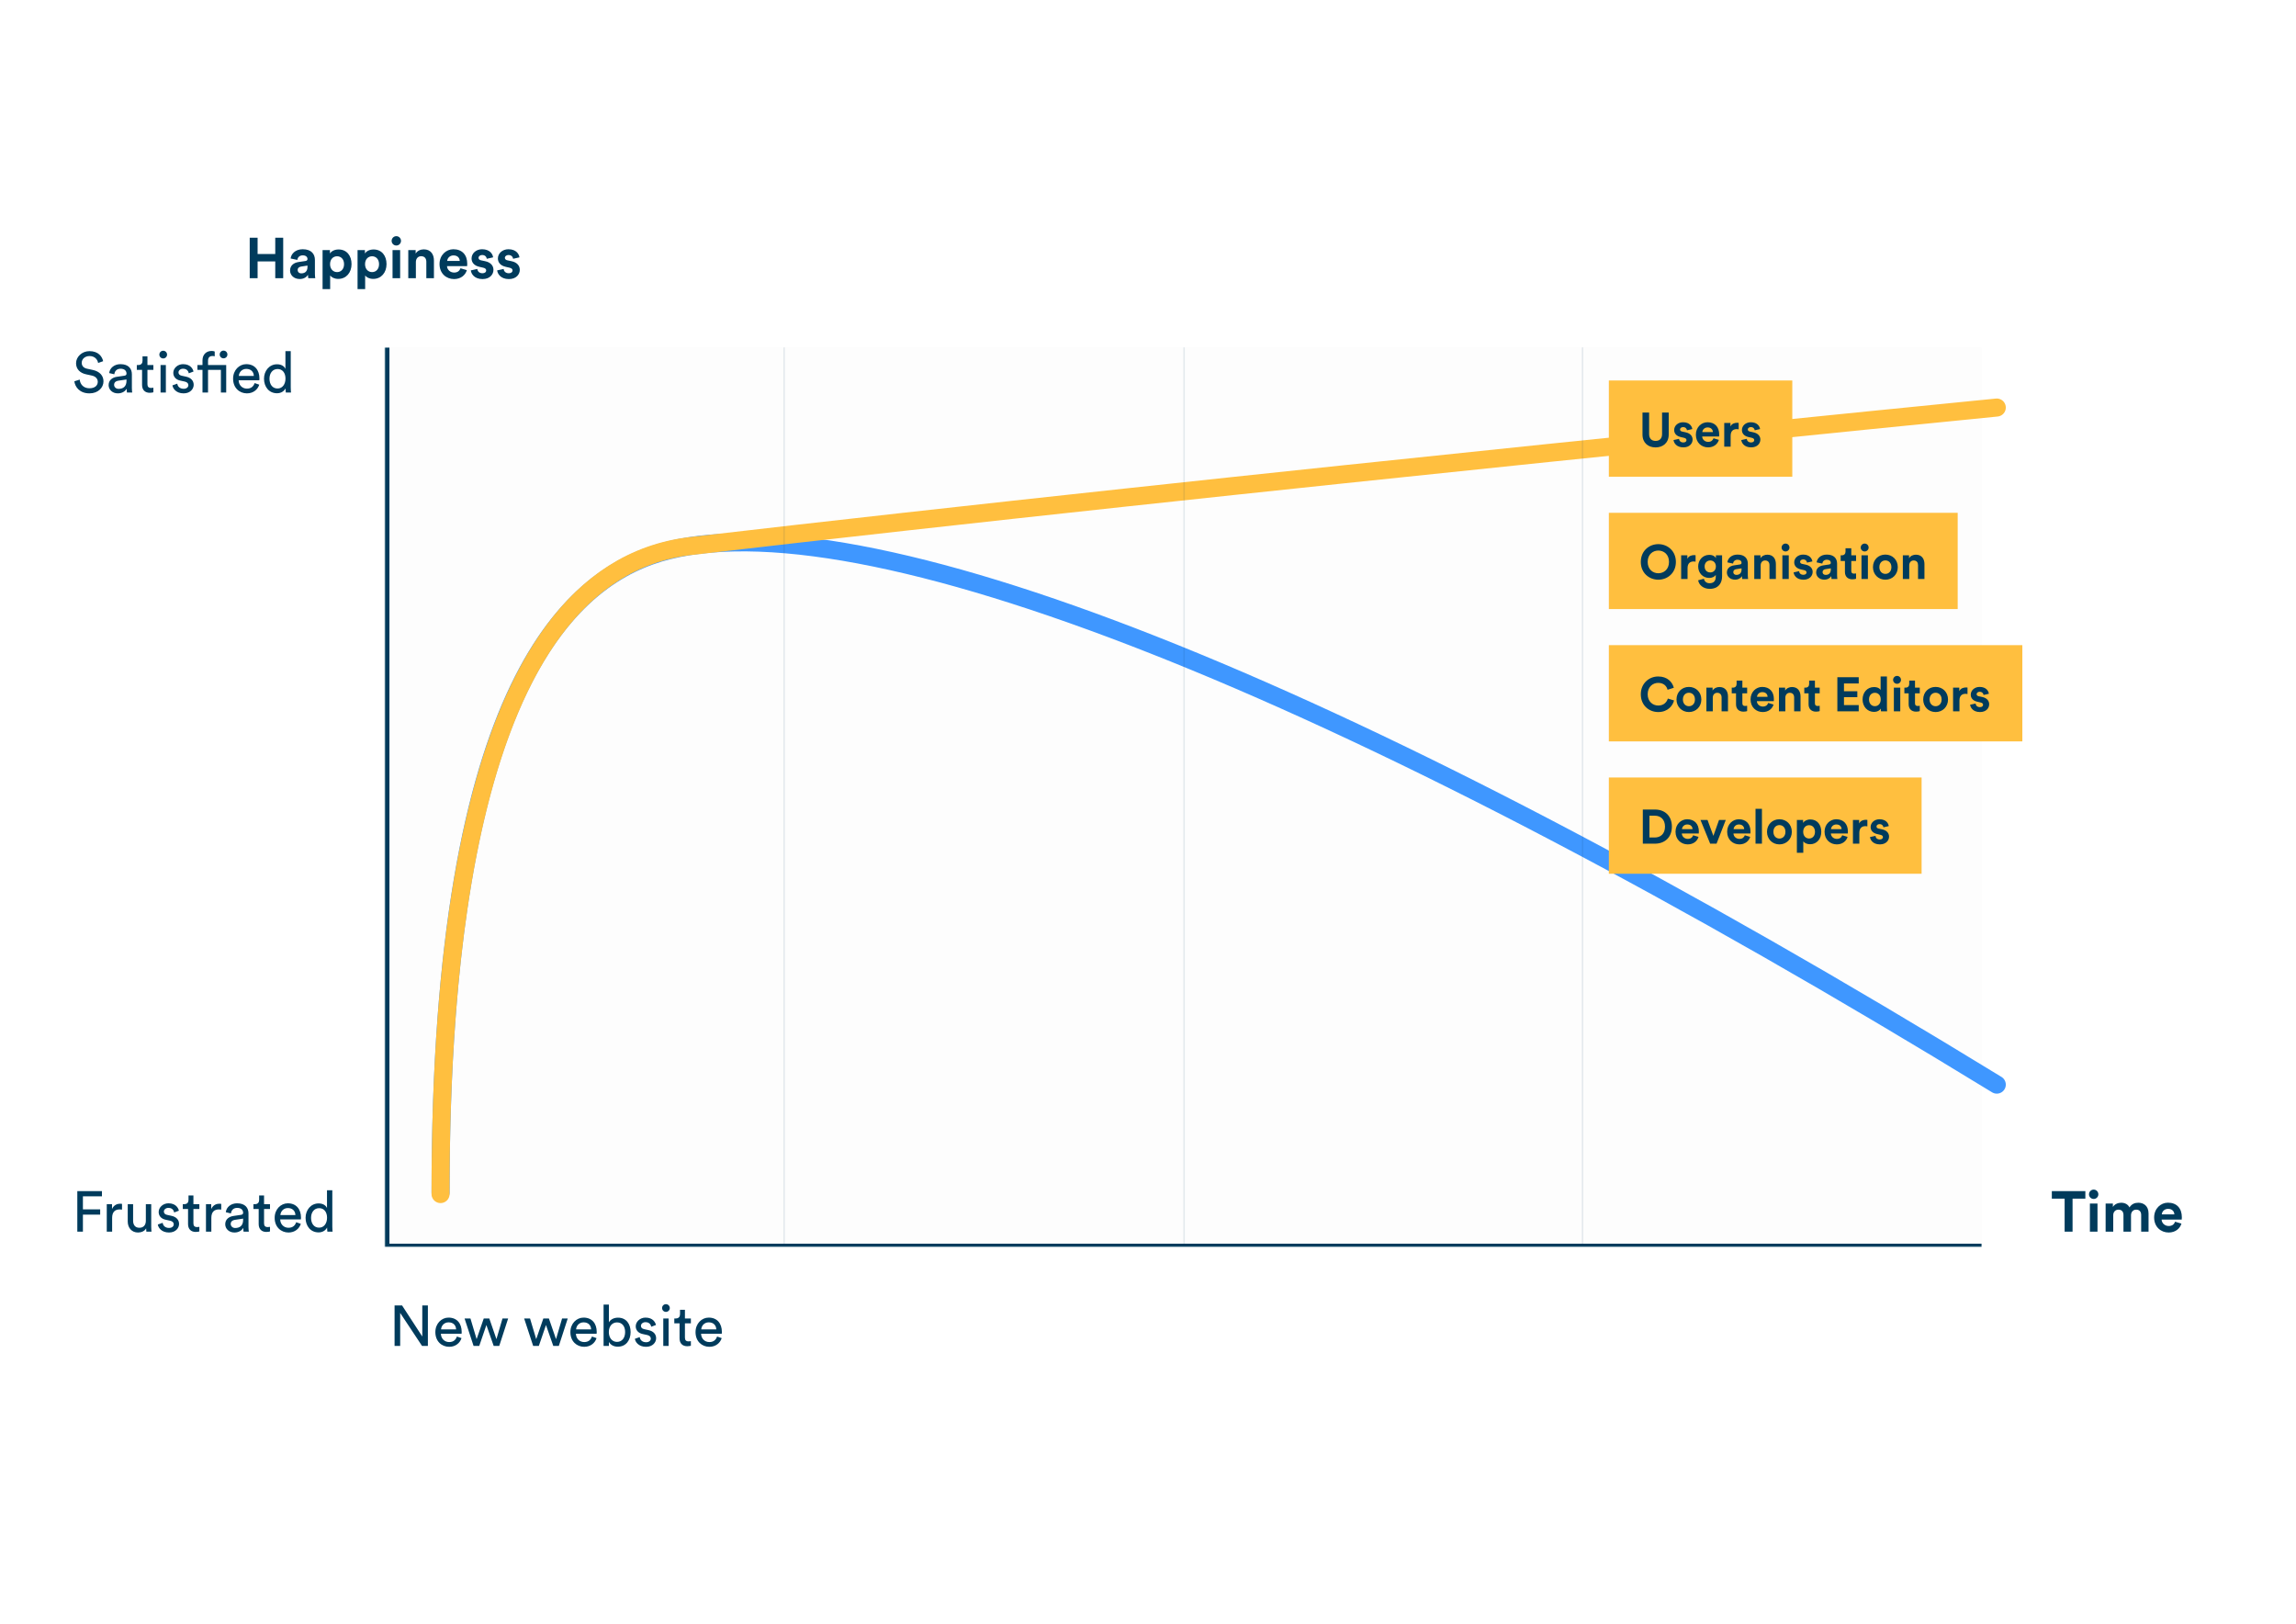 <svg width="1527" height="1080" viewBox="0 0 1527 1080" fill="none" xmlns="http://www.w3.org/2000/svg">
<rect x="0" y="0" width="1527" height="1080" fill="#808080" stroke="none"/>
<g clip-path="url(#clip0_224_345)">
<rect width="1527" height="1080" fill="white"/>
<mask id="path-1-inside-1_224_345" fill="white">
<path d="M256 231H1318V829H256V231Z"/>
</mask>
<path d="M256 231H1318V829H256V231Z" fill="#003B5C" fill-opacity="0.01"/>
<path d="M256 829H253V831H256V829ZM1318 827H256V831H1318V827ZM259 829V231H253V829H259Z" fill="#003B5C" mask="url(#path-1-inside-1_224_345)"/>
<path d="M188.346 185H183.064V173.828H171.322V185H166.078V158.058H171.322V168.888H183.064V158.058H188.346V185ZM192.91 179.908C192.91 176.564 195.38 174.702 198.496 174.246L203.094 173.562C204.158 173.41 204.5 172.878 204.5 172.232C204.5 170.902 203.474 169.8 201.346 169.8C199.142 169.8 197.926 171.206 197.774 172.84L193.29 171.89C193.594 168.964 196.292 165.734 201.308 165.734C207.236 165.734 209.44 169.078 209.44 172.84V182.036C209.44 183.024 209.554 184.354 209.668 185H205.032C204.918 184.506 204.842 183.48 204.842 182.758C203.892 184.24 202.106 185.532 199.332 185.532C195.342 185.532 192.91 182.834 192.91 179.908ZM200.396 181.77C202.524 181.77 204.5 180.744 204.5 177.438V176.602L200.282 177.248C198.99 177.438 197.964 178.16 197.964 179.604C197.964 180.706 198.762 181.77 200.396 181.77ZM219.588 192.22H214.534V166.304H219.436V168.584C220.272 167.14 222.362 165.886 225.174 165.886C230.646 165.886 233.8 170.066 233.8 175.614C233.8 181.276 230.266 185.456 224.984 185.456C222.4 185.456 220.5 184.43 219.588 183.176V192.22ZM228.822 175.652C228.822 172.346 226.77 170.408 224.186 170.408C221.602 170.408 219.512 172.346 219.512 175.652C219.512 178.958 221.602 180.934 224.186 180.934C226.77 180.934 228.822 178.996 228.822 175.652ZM242.856 192.22H237.802V166.304H242.704V168.584C243.54 167.14 245.63 165.886 248.442 165.886C253.914 165.886 257.068 170.066 257.068 175.614C257.068 181.276 253.534 185.456 248.252 185.456C245.668 185.456 243.768 184.43 242.856 183.176V192.22ZM252.09 175.652C252.09 172.346 250.038 170.408 247.454 170.408C244.87 170.408 242.78 172.346 242.78 175.652C242.78 178.958 244.87 180.934 247.454 180.934C250.038 180.934 252.09 178.996 252.09 175.652ZM266.123 185H261.069V166.304H266.123V185ZM260.461 160.186C260.461 158.438 261.867 157.032 263.577 157.032C265.325 157.032 266.693 158.438 266.693 160.186C266.693 161.858 265.325 163.264 263.577 163.264C261.867 163.264 260.461 161.858 260.461 160.186ZM276.588 174.246V185H271.534V166.304H276.436V168.622C277.576 166.684 279.818 165.81 281.832 165.81C286.468 165.81 288.596 169.116 288.596 173.22V185H283.542V174.094C283.542 172.004 282.516 170.37 280.084 170.37C277.88 170.37 276.588 172.08 276.588 174.246ZM297.411 173.524H305.771C305.695 171.662 304.479 169.838 301.591 169.838C298.969 169.838 297.525 171.814 297.411 173.524ZM306.265 178.388L310.483 179.642C309.533 182.872 306.569 185.57 301.971 185.57C296.841 185.57 292.319 181.884 292.319 175.576C292.319 169.61 296.727 165.734 301.515 165.734C307.291 165.734 310.749 169.42 310.749 175.424C310.749 176.146 310.673 176.906 310.673 176.982H297.297C297.411 179.452 299.501 181.238 302.009 181.238C304.365 181.238 305.657 180.06 306.265 178.388ZM313.133 179.794L317.465 178.844C317.579 180.326 318.681 181.694 320.885 181.694C322.557 181.694 323.355 180.82 323.355 179.832C323.355 178.996 322.785 178.312 321.341 178.008L318.871 177.438C315.261 176.64 313.627 174.474 313.627 171.852C313.627 168.508 316.591 165.734 320.619 165.734C325.939 165.734 327.725 169.116 327.953 171.13L323.735 172.08C323.583 170.978 322.785 169.572 320.657 169.572C319.327 169.572 318.263 170.37 318.263 171.434C318.263 172.346 318.947 172.916 319.973 173.106L322.633 173.676C326.319 174.436 328.181 176.678 328.181 179.414C328.181 182.454 325.825 185.57 320.923 185.57C315.299 185.57 313.361 181.922 313.133 179.794ZM330.649 179.794L334.981 178.844C335.095 180.326 336.197 181.694 338.401 181.694C340.073 181.694 340.871 180.82 340.871 179.832C340.871 178.996 340.301 178.312 338.857 178.008L336.387 177.438C332.777 176.64 331.143 174.474 331.143 171.852C331.143 168.508 334.107 165.734 338.135 165.734C343.455 165.734 345.241 169.116 345.469 171.13L341.251 172.08C341.099 170.978 340.301 169.572 338.173 169.572C336.843 169.572 335.779 170.37 335.779 171.434C335.779 172.346 336.463 172.916 337.489 173.106L340.149 173.676C343.835 174.436 345.697 176.678 345.697 179.414C345.697 182.454 343.341 185.57 338.439 185.57C332.815 185.57 330.877 181.922 330.649 179.794Z" fill="#003B5C"/>
<path d="M68.596 240.176L65.252 241.354C64.948 239.416 63.314 236.756 59.552 236.756C56.512 236.756 54.346 238.732 54.346 241.24C54.346 243.178 55.524 244.66 57.804 245.154L61.832 246.028C66.316 247.016 68.824 249.828 68.824 253.59C68.824 257.77 65.252 261.57 59.514 261.57C53.016 261.57 49.938 257.39 49.444 253.552L53.016 252.412C53.282 255.414 55.41 258.188 59.476 258.188C63.2 258.188 65.024 256.25 65.024 253.894C65.024 251.956 63.694 250.284 60.996 249.714L57.158 248.878C53.32 248.042 50.584 245.534 50.584 241.506C50.584 237.288 54.498 233.488 59.476 233.488C65.556 233.488 67.988 237.25 68.596 240.176ZM72.24 256.098C72.24 252.83 74.634 251.006 77.788 250.55L82.728 249.828C83.83 249.676 84.134 249.106 84.134 248.46C84.134 246.674 82.956 245.192 80.182 245.192C77.674 245.192 76.268 246.75 76.04 248.878L72.62 248.08C73 244.584 76.154 242.152 80.106 242.152C85.578 242.152 87.706 245.268 87.706 248.84V257.998C87.706 259.594 87.858 260.544 87.934 261H84.438C84.362 260.544 84.248 259.86 84.248 258.53C83.45 259.822 81.626 261.57 78.358 261.57C74.634 261.57 72.24 258.986 72.24 256.098ZM78.852 258.568C81.778 258.568 84.134 257.162 84.134 253.172V252.336L78.548 253.172C77.028 253.4 75.888 254.274 75.888 255.908C75.888 257.276 77.028 258.568 78.852 258.568ZM98.058 236.946V242.722H102.01V245.952H98.058V255.452C98.058 257.124 98.743 257.96 100.604 257.96C101.06 257.96 101.706 257.884 102.01 257.808V260.848C101.706 260.962 100.794 261.19 99.579 261.19C96.463 261.19 94.487 259.29 94.487 255.984V245.952H90.99V242.722H91.978C93.954 242.722 94.79 241.506 94.79 239.91V236.946H98.058ZM110.312 261H106.778V242.722H110.312V261ZM105.98 235.806C105.98 234.362 107.12 233.222 108.526 233.222C109.97 233.222 111.11 234.362 111.11 235.806C111.11 237.212 109.97 238.352 108.526 238.352C107.12 238.352 105.98 237.212 105.98 235.806ZM114.68 256.25L117.91 255.11C118.138 257.01 119.582 258.53 122.166 258.53C124.18 258.53 125.282 257.39 125.282 256.098C125.282 254.958 124.446 254.084 122.926 253.742L119.81 253.058C116.96 252.45 115.25 250.512 115.25 247.928C115.25 244.812 118.176 242.152 121.748 242.152C126.764 242.152 128.322 245.42 128.702 247.054L125.548 248.232C125.396 247.282 124.636 245.192 121.748 245.192C119.924 245.192 118.708 246.37 118.708 247.624C118.708 248.726 119.392 249.524 120.798 249.828L123.762 250.474C127.068 251.196 128.816 253.21 128.816 255.908C128.816 258.492 126.65 261.57 122.128 261.57C117.112 261.57 114.984 258.34 114.68 256.25ZM140.677 233.374C141.893 233.374 142.653 233.64 142.805 233.754V236.946C142.615 236.87 142.159 236.718 141.247 236.718C139.993 236.718 138.359 237.288 138.359 239.796V242.722H150.443V261H146.909V245.952H138.359V261H134.673V245.952H131.291V242.722H134.673V239.644C134.673 235.578 137.371 233.374 140.677 233.374ZM146.111 235.73C146.111 234.286 147.251 233.146 148.657 233.146C150.101 233.146 151.241 234.286 151.241 235.73C151.241 237.136 150.101 238.276 148.657 238.276C147.251 238.276 146.111 237.136 146.111 235.73ZM158.823 249.98H168.817C168.741 247.358 167.031 245.306 163.801 245.306C160.799 245.306 158.975 247.624 158.823 249.98ZM169.349 254.73L172.427 255.794C171.401 259.024 168.475 261.57 164.219 261.57C159.317 261.57 155.023 257.998 155.023 251.804C155.023 246.066 159.165 242.152 163.763 242.152C169.387 242.152 172.541 246.028 172.541 251.728C172.541 252.184 172.503 252.64 172.465 252.868H158.709C158.785 256.136 161.141 258.416 164.219 258.416C167.183 258.416 168.665 256.782 169.349 254.73ZM179.229 251.804C179.229 255.566 181.167 258.34 184.587 258.34C187.855 258.34 189.869 255.49 189.869 251.728C189.869 247.966 187.893 245.382 184.625 245.382C181.357 245.382 179.229 248.042 179.229 251.804ZM189.907 258.53V258.226C189.033 259.974 187.095 261.494 184.245 261.494C178.887 261.494 175.581 257.238 175.581 251.804C175.581 246.636 179.077 242.228 184.245 242.228C187.475 242.228 189.223 243.824 189.831 245.306V233.488H193.365V257.618C193.365 259.366 193.517 260.696 193.555 261H190.097C190.021 260.582 189.907 259.632 189.907 258.53Z" fill="#003B5C"/>
<path d="M55.144 819H51.42V792.058H67.798V795.516H55.144V804.18H66.62V807.676H55.144V819ZM81.151 800.532V804.332C80.619 804.256 80.087 804.218 79.593 804.218C76.591 804.218 74.577 805.814 74.577 809.842V819H71.005V800.722H74.501V803.914C75.831 801.102 78.111 800.418 79.973 800.418C80.467 800.418 80.961 800.494 81.151 800.532ZM97.189 816.796C96.201 818.696 93.921 819.57 91.793 819.57C87.537 819.57 84.954 816.378 84.954 812.236V800.722H88.525V811.704C88.525 814.212 89.665 816.416 92.668 816.416C95.555 816.416 96.999 814.516 96.999 811.742V800.722H100.572V815.618C100.572 817.062 100.686 818.354 100.762 819H97.341C97.266 818.582 97.189 817.556 97.189 816.796ZM104.957 814.25L108.187 813.11C108.415 815.01 109.859 816.53 112.443 816.53C114.457 816.53 115.559 815.39 115.559 814.098C115.559 812.958 114.723 812.084 113.203 811.742L110.087 811.058C107.237 810.45 105.527 808.512 105.527 805.928C105.527 802.812 108.453 800.152 112.025 800.152C117.041 800.152 118.599 803.42 118.979 805.054L115.825 806.232C115.673 805.282 114.913 803.192 112.025 803.192C110.201 803.192 108.985 804.37 108.985 805.624C108.985 806.726 109.669 807.524 111.075 807.828L114.039 808.474C117.345 809.196 119.093 811.21 119.093 813.908C119.093 816.492 116.927 819.57 112.405 819.57C107.389 819.57 105.261 816.34 104.957 814.25ZM128.637 794.946V800.722H132.589V803.952H128.637V813.452C128.637 815.124 129.321 815.96 131.183 815.96C131.639 815.96 132.285 815.884 132.589 815.808V818.848C132.285 818.962 131.373 819.19 130.157 819.19C127.041 819.19 125.065 817.29 125.065 813.984V803.952H121.569V800.722H122.557C124.533 800.722 125.369 799.506 125.369 797.91V794.946H128.637ZM147.131 800.532V804.332C146.599 804.256 146.067 804.218 145.573 804.218C142.571 804.218 140.557 805.814 140.557 809.842V819H136.985V800.722H140.481V803.914C141.811 801.102 144.091 800.418 145.953 800.418C146.447 800.418 146.941 800.494 147.131 800.532ZM149.798 814.098C149.798 810.83 152.192 809.006 155.346 808.55L160.286 807.828C161.388 807.676 161.692 807.106 161.692 806.46C161.692 804.674 160.514 803.192 157.74 803.192C155.232 803.192 153.826 804.75 153.598 806.878L150.178 806.08C150.558 802.584 153.712 800.152 157.664 800.152C163.136 800.152 165.264 803.268 165.264 806.84V815.998C165.264 817.594 165.416 818.544 165.492 819H161.996C161.92 818.544 161.806 817.86 161.806 816.53C161.008 817.822 159.184 819.57 155.916 819.57C152.192 819.57 149.798 816.986 149.798 814.098ZM156.41 816.568C159.336 816.568 161.692 815.162 161.692 811.172V810.336L156.106 811.172C154.586 811.4 153.446 812.274 153.446 813.908C153.446 815.276 154.586 816.568 156.41 816.568ZM175.617 794.946V800.722H179.569V803.952H175.617V813.452C175.617 815.124 176.301 815.96 178.163 815.96C178.619 815.96 179.265 815.884 179.569 815.808V818.848C179.265 818.962 178.353 819.19 177.137 819.19C174.021 819.19 172.045 817.29 172.045 813.984V803.952H168.549V800.722H169.537C171.513 800.722 172.349 799.506 172.349 797.91V794.946H175.617ZM186.469 807.98H196.463C196.387 805.358 194.677 803.306 191.447 803.306C188.445 803.306 186.621 805.624 186.469 807.98ZM196.995 812.73L200.073 813.794C199.047 817.024 196.121 819.57 191.865 819.57C186.963 819.57 182.669 815.998 182.669 809.804C182.669 804.066 186.811 800.152 191.409 800.152C197.033 800.152 200.187 804.028 200.187 809.728C200.187 810.184 200.149 810.64 200.111 810.868H186.355C186.431 814.136 188.787 816.416 191.865 816.416C194.829 816.416 196.311 814.782 196.995 812.73ZM206.875 809.804C206.875 813.566 208.813 816.34 212.233 816.34C215.501 816.34 217.515 813.49 217.515 809.728C217.515 805.966 215.539 803.382 212.271 803.382C209.003 803.382 206.875 806.042 206.875 809.804ZM217.553 816.53V816.226C216.679 817.974 214.741 819.494 211.891 819.494C206.533 819.494 203.227 815.238 203.227 809.804C203.227 804.636 206.723 800.228 211.891 800.228C215.121 800.228 216.869 801.824 217.477 803.306V791.488H221.011V815.618C221.011 817.366 221.163 818.696 221.201 819H217.743C217.667 818.582 217.553 817.632 217.553 816.53Z" fill="#003B5C"/>
<path d="M284.574 895H280.698L266.144 873.036V895H262.42V868.058H267.398L280.85 888.73V868.058H284.574V895ZM293.34 883.98H303.334C303.258 881.358 301.548 879.306 298.318 879.306C295.316 879.306 293.492 881.624 293.34 883.98ZM303.866 888.73L306.944 889.794C305.918 893.024 302.992 895.57 298.736 895.57C293.834 895.57 289.54 891.998 289.54 885.804C289.54 880.066 293.682 876.152 298.28 876.152C303.904 876.152 307.058 880.028 307.058 885.728C307.058 886.184 307.02 886.64 306.982 886.868H293.226C293.302 890.136 295.658 892.416 298.736 892.416C301.7 892.416 303.182 890.782 303.866 888.73ZM321.731 876.722H325.417L330.167 890.478L334.195 876.722H337.957L332.029 895H328.343L323.479 881.092L318.729 895H314.967L308.963 876.722H312.877L316.981 890.478L321.731 876.722ZM361.363 876.722H365.049L369.799 890.478L373.827 876.722H377.589L371.661 895H367.975L363.111 881.092L358.361 895H354.599L348.595 876.722H352.509L356.613 890.478L361.363 876.722ZM383.145 883.98H393.139C393.063 881.358 391.353 879.306 388.123 879.306C385.121 879.306 383.297 881.624 383.145 883.98ZM393.671 888.73L396.749 889.794C395.723 893.024 392.797 895.57 388.541 895.57C383.639 895.57 379.345 891.998 379.345 885.804C379.345 880.066 383.487 876.152 388.085 876.152C393.709 876.152 396.863 880.028 396.863 885.728C396.863 886.184 396.825 886.64 396.787 886.868H383.031C383.107 890.136 385.463 892.416 388.541 892.416C391.505 892.416 392.987 890.782 393.671 888.73ZM404.957 895H401.423V867.488H404.957V879.306C405.831 877.672 407.959 876.19 410.999 876.19C416.547 876.19 419.397 880.446 419.397 885.766C419.397 891.2 416.319 895.494 410.885 895.494C408.187 895.494 406.097 894.316 404.957 892.34V895ZM415.749 885.766C415.749 881.814 413.659 879.344 410.353 879.344C407.199 879.344 404.919 881.814 404.919 885.766C404.919 889.718 407.199 892.302 410.353 892.302C413.621 892.302 415.749 889.718 415.749 885.766ZM422.238 890.25L425.468 889.11C425.696 891.01 427.14 892.53 429.724 892.53C431.738 892.53 432.84 891.39 432.84 890.098C432.84 888.958 432.004 888.084 430.484 887.742L427.368 887.058C424.518 886.45 422.808 884.512 422.808 881.928C422.808 878.812 425.734 876.152 429.306 876.152C434.322 876.152 435.88 879.42 436.26 881.054L433.106 882.232C432.954 881.282 432.194 879.192 429.306 879.192C427.482 879.192 426.266 880.37 426.266 881.624C426.266 882.726 426.95 883.524 428.356 883.828L431.32 884.474C434.626 885.196 436.374 887.21 436.374 889.908C436.374 892.492 434.208 895.57 429.686 895.57C424.67 895.57 422.542 892.34 422.238 890.25ZM444.664 895H441.13V876.722H444.664V895ZM440.332 869.806C440.332 868.362 441.472 867.222 442.878 867.222C444.322 867.222 445.462 868.362 445.462 869.806C445.462 871.212 444.322 872.352 442.878 872.352C441.472 872.352 440.332 871.212 440.332 869.806ZM455.529 870.946V876.722H459.481V879.952H455.529V889.452C455.529 891.124 456.213 891.96 458.075 891.96C458.531 891.96 459.177 891.884 459.481 891.808V894.848C459.177 894.962 458.265 895.19 457.049 895.19C453.933 895.19 451.957 893.29 451.957 889.984V879.952H448.461V876.722H449.449C451.425 876.722 452.261 875.506 452.261 873.91V870.946H455.529ZM466.381 883.98H476.375C476.299 881.358 474.589 879.306 471.359 879.306C468.357 879.306 466.533 881.624 466.381 883.98ZM476.907 888.73L479.985 889.794C478.959 893.024 476.033 895.57 471.777 895.57C466.875 895.57 462.581 891.998 462.581 885.804C462.581 880.066 466.723 876.152 471.321 876.152C476.945 876.152 480.099 880.028 480.099 885.728C480.099 886.184 480.061 886.64 480.023 886.868H466.267C466.343 890.136 468.699 892.416 471.777 892.416C474.741 892.416 476.223 890.782 476.907 888.73Z" fill="#003B5C"/>
<path d="M1386.91 797.036H1378.4V819H1373.12V797.036H1364.61V792.058H1386.91V797.036ZM1394.98 819H1389.93V800.304H1394.98V819ZM1389.32 794.186C1389.32 792.438 1390.73 791.032 1392.44 791.032C1394.18 791.032 1395.55 792.438 1395.55 794.186C1395.55 795.858 1394.18 797.264 1392.44 797.264C1390.73 797.264 1389.32 795.858 1389.32 794.186ZM1405.45 819H1400.39V800.304H1405.22V802.584C1406.25 800.76 1408.64 799.772 1410.69 799.772C1413.24 799.772 1415.29 800.874 1416.24 802.888C1417.72 800.608 1419.7 799.772 1422.17 799.772C1425.63 799.772 1428.93 801.862 1428.93 806.878V819H1424.03V807.904C1424.03 805.89 1423.04 804.37 1420.72 804.37C1418.56 804.37 1417.27 806.042 1417.27 808.056V819H1412.25V807.904C1412.25 805.89 1411.22 804.37 1408.94 804.37C1406.74 804.37 1405.45 806.004 1405.45 808.056V819ZM1437.74 807.524H1446.1C1446.02 805.662 1444.81 803.838 1441.92 803.838C1439.3 803.838 1437.85 805.814 1437.74 807.524ZM1446.59 812.388L1450.81 813.642C1449.86 816.872 1446.9 819.57 1442.3 819.57C1437.17 819.57 1432.65 815.884 1432.65 809.576C1432.65 803.61 1437.05 799.734 1441.84 799.734C1447.62 799.734 1451.08 803.42 1451.08 809.424C1451.08 810.146 1451 810.906 1451 810.982H1437.62C1437.74 813.452 1439.83 815.238 1442.34 815.238C1444.69 815.238 1445.98 814.06 1446.59 812.388Z" fill="#003B5C"/>
<path d="M293 793C293 454 380.993 381.774 444.5 366C583 331.599 908.362 464.203 1328 721.23" stroke="#3F97FF" stroke-width="12" stroke-linecap="round"/>
<path d="M293 794C293 658.5 305.5 381 459.432 363.088C822.464 320.845 1328 271 1328 271" stroke="#FFBF3F" stroke-width="12" stroke-linecap="round"/>
<line x1="521.5" y1="828" x2="521.5" y2="231" stroke="#003B5C" stroke-opacity="0.1"/>
<line x1="1052.5" y1="828" x2="1052.5" y2="231" stroke="#003B5C" stroke-opacity="0.1"/>
<line x1="787.5" y1="828" x2="787.5" y2="231" stroke="#003B5C" stroke-opacity="0.1"/>
<rect width="122" height="64" transform="translate(1070 253)" fill="#FFBF3F"/>
<path d="M1101.07 297.512C1096.24 297.512 1092.37 294.536 1092.37 288.968V274.312H1096.78V288.648C1096.78 291.624 1098.45 293.192 1101.07 293.192C1103.76 293.192 1105.39 291.624 1105.39 288.648V274.312H1109.81V288.968C1109.81 294.536 1105.94 297.512 1101.07 297.512ZM1113.02 292.616L1116.67 291.816C1116.77 293.064 1117.69 294.216 1119.55 294.216C1120.96 294.216 1121.63 293.48 1121.63 292.648C1121.63 291.944 1121.15 291.368 1119.93 291.112L1117.85 290.632C1114.81 289.96 1113.44 288.136 1113.44 285.928C1113.44 283.112 1115.93 280.776 1119.33 280.776C1123.81 280.776 1125.31 283.624 1125.5 285.32L1121.95 286.12C1121.82 285.192 1121.15 284.008 1119.36 284.008C1118.24 284.008 1117.34 284.68 1117.34 285.576C1117.34 286.344 1117.92 286.824 1118.78 286.984L1121.02 287.464C1124.13 288.104 1125.69 289.992 1125.69 292.296C1125.69 294.856 1123.71 297.48 1119.58 297.48C1114.85 297.48 1113.21 294.408 1113.02 292.616ZM1132.16 287.336H1139.2C1139.13 285.768 1138.11 284.232 1135.68 284.232C1133.47 284.232 1132.25 285.896 1132.16 287.336ZM1139.61 291.432L1143.17 292.488C1142.37 295.208 1139.87 297.48 1136 297.48C1131.68 297.48 1127.87 294.376 1127.87 289.064C1127.87 284.04 1131.58 280.776 1135.61 280.776C1140.48 280.776 1143.39 283.88 1143.39 288.936C1143.39 289.544 1143.33 290.184 1143.33 290.248H1132.06C1132.16 292.328 1133.92 293.832 1136.03 293.832C1138.01 293.832 1139.1 292.84 1139.61 291.432ZM1156.34 281.192V285.48C1155.86 285.384 1155.44 285.352 1155.06 285.352C1152.88 285.352 1151 286.408 1151 289.8V297H1146.74V281.256H1150.87V283.592C1151.83 281.512 1154 281.128 1155.35 281.128C1155.7 281.128 1156.02 281.16 1156.34 281.192ZM1158.08 292.616L1161.73 291.816C1161.83 293.064 1162.76 294.216 1164.61 294.216C1166.02 294.216 1166.69 293.48 1166.69 292.648C1166.69 291.944 1166.21 291.368 1165 291.112L1162.92 290.632C1159.88 289.96 1158.5 288.136 1158.5 285.928C1158.5 283.112 1161 280.776 1164.39 280.776C1168.87 280.776 1170.37 283.624 1170.56 285.32L1167.01 286.12C1166.88 285.192 1166.21 284.008 1164.42 284.008C1163.3 284.008 1162.4 284.68 1162.4 285.576C1162.4 286.344 1162.98 286.824 1163.84 286.984L1166.08 287.464C1169.19 288.104 1170.76 289.992 1170.76 292.296C1170.76 294.856 1168.77 297.48 1164.64 297.48C1159.91 297.48 1158.28 294.408 1158.08 292.616Z" fill="#003B5C"/>
<rect width="232" height="64" transform="translate(1070 341)" fill="#FFBF3F"/>
<path d="M1095.82 373.64C1095.82 378.76 1099.41 381.192 1102.9 381.192C1106.42 381.192 1110 378.76 1110 373.64C1110 368.52 1106.42 366.088 1102.9 366.088C1099.41 366.088 1095.82 368.52 1095.82 373.64ZM1091.25 373.672C1091.25 366.344 1096.75 361.832 1102.9 361.832C1109.07 361.832 1114.58 366.344 1114.58 373.672C1114.58 380.968 1109.07 385.48 1102.9 385.48C1096.75 385.48 1091.25 380.968 1091.25 373.672ZM1127.68 369.192V373.48C1127.2 373.384 1126.79 373.352 1126.4 373.352C1124.23 373.352 1122.34 374.408 1122.34 377.8V385H1118.08V369.256H1122.21V371.592C1123.17 369.512 1125.35 369.128 1126.69 369.128C1127.04 369.128 1127.36 369.16 1127.68 369.192ZM1129.4 385.864L1133.24 384.84C1133.53 386.568 1134.91 387.816 1136.92 387.816C1139.61 387.816 1141.11 386.472 1141.11 383.432V382.28C1140.47 383.304 1139 384.296 1136.73 384.296C1132.54 384.296 1129.4 381.064 1129.4 376.648C1129.4 372.488 1132.41 368.968 1136.73 368.968C1139.23 368.968 1140.67 370.056 1141.21 371.112V369.256H1145.31V383.304C1145.31 387.624 1142.97 391.56 1137.05 391.56C1132.73 391.56 1129.85 388.872 1129.4 385.864ZM1137.47 380.648C1139.64 380.648 1141.18 379.08 1141.18 376.648C1141.18 374.216 1139.51 372.68 1137.47 372.68C1135.35 372.68 1133.69 374.216 1133.69 376.648C1133.69 379.112 1135.26 380.648 1137.47 380.648ZM1148.5 380.712C1148.5 377.896 1150.58 376.328 1153.2 375.944L1157.08 375.368C1157.97 375.24 1158.26 374.792 1158.26 374.248C1158.26 373.128 1157.4 372.2 1155.6 372.2C1153.75 372.2 1152.72 373.384 1152.6 374.76L1148.82 373.96C1149.08 371.496 1151.35 368.776 1155.57 368.776C1160.56 368.776 1162.42 371.592 1162.42 374.76V382.504C1162.42 383.336 1162.52 384.456 1162.61 385H1158.71C1158.61 384.584 1158.55 383.72 1158.55 383.112C1157.75 384.36 1156.24 385.448 1153.91 385.448C1150.55 385.448 1148.5 383.176 1148.5 380.712ZM1154.8 382.28C1156.6 382.28 1158.26 381.416 1158.26 378.632V377.928L1154.71 378.472C1153.62 378.632 1152.76 379.24 1152.76 380.456C1152.76 381.384 1153.43 382.28 1154.8 382.28ZM1170.97 375.944V385H1166.71V369.256H1170.84V371.208C1171.8 369.576 1173.69 368.84 1175.38 368.84C1179.29 368.84 1181.08 371.624 1181.08 375.08V385H1176.82V375.816C1176.82 374.056 1175.96 372.68 1173.91 372.68C1172.05 372.68 1170.97 374.12 1170.97 375.944ZM1189.65 385H1185.4V369.256H1189.65V385ZM1184.89 364.104C1184.89 362.632 1186.07 361.448 1187.51 361.448C1188.98 361.448 1190.13 362.632 1190.13 364.104C1190.13 365.512 1188.98 366.696 1187.51 366.696C1186.07 366.696 1184.89 365.512 1184.89 364.104ZM1192.87 380.616L1196.51 379.816C1196.61 381.064 1197.54 382.216 1199.39 382.216C1200.8 382.216 1201.47 381.48 1201.47 380.648C1201.47 379.944 1200.99 379.368 1199.78 379.112L1197.7 378.632C1194.66 377.96 1193.28 376.136 1193.28 373.928C1193.28 371.112 1195.78 368.776 1199.17 368.776C1203.65 368.776 1205.15 371.624 1205.35 373.32L1201.79 374.12C1201.67 373.192 1200.99 372.008 1199.2 372.008C1198.08 372.008 1197.19 372.68 1197.19 373.576C1197.19 374.344 1197.76 374.824 1198.63 374.984L1200.87 375.464C1203.97 376.104 1205.54 377.992 1205.54 380.296C1205.54 382.856 1203.55 385.48 1199.43 385.48C1194.69 385.48 1193.06 382.408 1192.87 380.616ZM1207.87 380.712C1207.87 377.896 1209.95 376.328 1212.58 375.944L1216.45 375.368C1217.35 375.24 1217.63 374.792 1217.63 374.248C1217.63 373.128 1216.77 372.2 1214.98 372.2C1213.12 372.2 1212.1 373.384 1211.97 374.76L1208.19 373.96C1208.45 371.496 1210.72 368.776 1214.95 368.776C1219.94 368.776 1221.79 371.592 1221.79 374.76V382.504C1221.79 383.336 1221.89 384.456 1221.99 385H1218.08C1217.99 384.584 1217.92 383.72 1217.92 383.112C1217.12 384.36 1215.62 385.448 1213.28 385.448C1209.92 385.448 1207.87 383.176 1207.87 380.712ZM1214.18 382.28C1215.97 382.28 1217.63 381.416 1217.63 378.632V377.928L1214.08 378.472C1212.99 378.632 1212.13 379.24 1212.13 380.456C1212.13 381.384 1212.8 382.28 1214.18 382.28ZM1231.24 364.552V369.256H1234.41V373.032H1231.24V379.624C1231.24 381 1231.88 381.448 1233.09 381.448C1233.61 381.448 1234.18 381.384 1234.41 381.32V384.84C1234.02 385 1233.25 385.224 1232.01 385.224C1228.93 385.224 1227.01 383.4 1227.01 380.36V373.032H1224.17V369.256H1224.97C1226.63 369.256 1227.4 368.168 1227.4 366.76V364.552H1231.24ZM1242.28 385H1238.02V369.256H1242.28V385ZM1237.51 364.104C1237.51 362.632 1238.69 361.448 1240.13 361.448C1241.61 361.448 1242.76 362.632 1242.76 364.104C1242.76 365.512 1241.61 366.696 1240.13 366.696C1238.69 366.696 1237.51 365.512 1237.51 364.104ZM1253.91 381.608C1255.99 381.608 1257.91 380.104 1257.91 377.128C1257.91 374.152 1255.99 372.648 1253.91 372.648C1251.83 372.648 1249.91 374.152 1249.91 377.128C1249.91 380.072 1251.83 381.608 1253.91 381.608ZM1253.91 368.776C1258.61 368.776 1262.16 372.264 1262.16 377.128C1262.16 381.96 1258.61 385.48 1253.91 385.48C1249.2 385.48 1245.65 381.96 1245.65 377.128C1245.65 372.264 1249.2 368.776 1253.91 368.776ZM1269.78 375.944V385H1265.52V369.256H1269.65V371.208C1270.61 369.576 1272.5 368.84 1274.19 368.84C1278.1 368.84 1279.89 371.624 1279.89 375.08V385H1275.63V375.816C1275.63 374.056 1274.77 372.68 1272.72 372.68C1270.87 372.68 1269.78 374.12 1269.78 375.944Z" fill="#003B5C"/>
<rect width="275" height="64" transform="translate(1070 429)" fill="#FFBF3F"/>
<path d="M1102.86 473.48C1096.53 473.48 1091.25 468.904 1091.25 461.672C1091.25 454.44 1096.72 449.832 1102.8 449.832C1109.07 449.832 1112.3 453.672 1113.2 457.352L1109.04 458.664C1108.5 456.488 1106.74 454.088 1102.8 454.088C1099.41 454.088 1095.82 456.52 1095.82 461.672C1095.82 466.504 1099.22 469.16 1102.86 469.16C1106.74 469.16 1108.62 466.632 1109.23 464.52L1113.36 465.768C1112.5 469.256 1109.23 473.48 1102.86 473.48ZM1123.25 469.608C1125.33 469.608 1127.25 468.104 1127.25 465.128C1127.25 462.152 1125.33 460.648 1123.25 460.648C1121.17 460.648 1119.25 462.152 1119.25 465.128C1119.25 468.072 1121.17 469.608 1123.25 469.608ZM1123.25 456.776C1127.95 456.776 1131.51 460.264 1131.51 465.128C1131.51 469.96 1127.95 473.48 1123.25 473.48C1118.55 473.48 1114.99 469.96 1114.99 465.128C1114.99 460.264 1118.55 456.776 1123.25 456.776ZM1139.12 463.944V473H1134.87V457.256H1138.99V459.208C1139.95 457.576 1141.84 456.84 1143.54 456.84C1147.44 456.84 1149.23 459.624 1149.23 463.08V473H1144.98V463.816C1144.98 462.056 1144.11 460.68 1142.07 460.68C1140.21 460.68 1139.12 462.12 1139.12 463.944ZM1158.8 452.552V457.256H1161.97V461.032H1158.8V467.624C1158.8 469 1159.44 469.448 1160.66 469.448C1161.17 469.448 1161.75 469.384 1161.97 469.32V472.84C1161.59 473 1160.82 473.224 1159.57 473.224C1156.5 473.224 1154.58 471.4 1154.58 468.36V461.032H1151.73V457.256H1152.53C1154.19 457.256 1154.96 456.168 1154.96 454.76V452.552H1158.8ZM1168.53 463.336H1175.57C1175.51 461.768 1174.48 460.232 1172.05 460.232C1169.84 460.232 1168.63 461.896 1168.53 463.336ZM1175.99 467.432L1179.54 468.488C1178.74 471.208 1176.24 473.48 1172.37 473.48C1168.05 473.48 1164.24 470.376 1164.24 465.064C1164.24 460.04 1167.96 456.776 1171.99 456.776C1176.85 456.776 1179.76 459.88 1179.76 464.936C1179.76 465.544 1179.7 466.184 1179.7 466.248H1168.44C1168.53 468.328 1170.29 469.832 1172.4 469.832C1174.39 469.832 1175.48 468.84 1175.99 467.432ZM1187.37 463.944V473H1183.12V457.256H1187.24V459.208C1188.2 457.576 1190.09 456.84 1191.79 456.84C1195.69 456.84 1197.48 459.624 1197.48 463.08V473H1193.23V463.816C1193.23 462.056 1192.36 460.68 1190.32 460.68C1188.46 460.68 1187.37 462.12 1187.37 463.944ZM1207.05 452.552V457.256H1210.22V461.032H1207.05V467.624C1207.05 469 1207.69 469.448 1208.91 469.448C1209.42 469.448 1210 469.384 1210.22 469.32V472.84C1209.84 473 1209.07 473.224 1207.82 473.224C1204.75 473.224 1202.83 471.4 1202.83 468.36V461.032H1199.98V457.256H1200.78C1202.44 457.256 1203.21 456.168 1203.21 454.76V452.552H1207.05ZM1236.18 473H1221.97V450.312H1236.18V454.472H1226.38V459.656H1235.25V463.592H1226.38V468.84H1236.18V473ZM1254.94 449.832V470.152C1254.94 471.208 1255 472.36 1255.06 473H1251C1250.94 472.68 1250.84 471.912 1250.84 471.176C1250.14 472.424 1248.54 473.384 1246.42 473.384C1241.94 473.384 1238.74 469.864 1238.74 465.096C1238.74 460.488 1241.85 456.872 1246.3 456.872C1249.02 456.872 1250.3 457.992 1250.74 458.824V449.832H1254.94ZM1243.03 465.096C1243.03 467.912 1244.7 469.576 1246.94 469.576C1249.11 469.576 1250.81 467.912 1250.81 465.064C1250.81 462.248 1249.11 460.68 1246.94 460.68C1244.76 460.68 1243.03 462.28 1243.03 465.096ZM1263.81 473H1259.55V457.256H1263.81V473ZM1259.04 452.104C1259.04 450.632 1260.23 449.448 1261.67 449.448C1263.14 449.448 1264.29 450.632 1264.29 452.104C1264.29 453.512 1263.14 454.696 1261.67 454.696C1260.23 454.696 1259.04 453.512 1259.04 452.104ZM1273.61 452.552V457.256H1276.78V461.032H1273.61V467.624C1273.61 469 1274.25 469.448 1275.47 469.448C1275.98 469.448 1276.56 469.384 1276.78 469.32V472.84C1276.4 473 1275.63 473.224 1274.38 473.224C1271.31 473.224 1269.39 471.4 1269.39 468.36V461.032H1266.54V457.256H1267.34C1269.01 457.256 1269.77 456.168 1269.77 454.76V452.552H1273.61ZM1287.31 469.608C1289.39 469.608 1291.31 468.104 1291.31 465.128C1291.31 462.152 1289.39 460.648 1287.31 460.648C1285.23 460.648 1283.31 462.152 1283.31 465.128C1283.31 468.072 1285.23 469.608 1287.31 469.608ZM1287.31 456.776C1292.02 456.776 1295.57 460.264 1295.57 465.128C1295.57 469.96 1292.02 473.48 1287.31 473.48C1282.61 473.48 1279.06 469.96 1279.06 465.128C1279.06 460.264 1282.61 456.776 1287.31 456.776ZM1308.53 457.192V461.48C1308.05 461.384 1307.63 461.352 1307.25 461.352C1305.07 461.352 1303.18 462.408 1303.18 465.8V473H1298.93V457.256H1303.06V459.592C1304.02 457.512 1306.19 457.128 1307.54 457.128C1307.89 457.128 1308.21 457.16 1308.53 457.192ZM1310.27 468.616L1313.92 467.816C1314.02 469.064 1314.94 470.216 1316.8 470.216C1318.21 470.216 1318.88 469.48 1318.88 468.648C1318.88 467.944 1318.4 467.368 1317.18 467.112L1315.1 466.632C1312.06 465.96 1310.69 464.136 1310.69 461.928C1310.69 459.112 1313.18 456.776 1316.58 456.776C1321.06 456.776 1322.56 459.624 1322.75 461.32L1319.2 462.12C1319.07 461.192 1318.4 460.008 1316.61 460.008C1315.49 460.008 1314.59 460.68 1314.59 461.576C1314.59 462.344 1315.17 462.824 1316.03 462.984L1318.27 463.464C1321.38 464.104 1322.94 465.992 1322.94 468.296C1322.94 470.856 1320.96 473.48 1316.83 473.48C1312.1 473.48 1310.46 470.408 1310.27 468.616Z" fill="#003B5C"/>
<rect width="208" height="64" transform="translate(1070 517)" fill="#FFBF3F"/>
<path d="M1097.01 556.904V542.408H1100.56C1104.27 542.408 1107.34 544.744 1107.34 549.672C1107.34 554.6 1104.24 556.904 1100.53 556.904H1097.01ZM1100.69 561C1107.15 561 1111.92 556.84 1111.92 549.672C1111.92 542.504 1107.18 538.312 1100.72 538.312H1092.59V561H1100.69ZM1118.63 551.336C1118.72 549.896 1119.94 548.232 1122.15 548.232C1124.58 548.232 1125.6 549.768 1125.67 551.336H1118.63ZM1126.08 555.432C1125.57 556.84 1124.48 557.832 1122.5 557.832C1120.39 557.832 1118.63 556.328 1118.53 554.248H1129.79C1129.79 554.184 1129.86 553.544 1129.86 552.936C1129.86 547.88 1126.95 544.776 1122.08 544.776C1118.05 544.776 1114.34 548.04 1114.34 553.064C1114.34 558.376 1118.15 561.48 1122.47 561.48C1126.34 561.48 1128.83 559.208 1129.63 556.488L1126.08 555.432ZM1147.75 545.256H1143.27L1139.52 555.816L1135.62 545.256H1130.95L1137.38 561H1141.63L1147.75 545.256ZM1152.97 551.336C1153.07 549.896 1154.28 548.232 1156.49 548.232C1158.92 548.232 1159.95 549.768 1160.01 551.336H1152.97ZM1160.43 555.432C1159.91 556.84 1158.83 557.832 1156.84 557.832C1154.73 557.832 1152.97 556.328 1152.87 554.248H1164.14C1164.14 554.184 1164.2 553.544 1164.2 552.936C1164.2 547.88 1161.29 544.776 1156.43 544.776C1152.39 544.776 1148.68 548.04 1148.68 553.064C1148.68 558.376 1152.49 561.48 1156.81 561.48C1160.68 561.48 1163.18 559.208 1163.98 556.488L1160.43 555.432ZM1171.81 561V537.832H1167.55V561H1171.81ZM1183.44 557.608C1181.36 557.608 1179.44 556.072 1179.44 553.128C1179.44 550.152 1181.36 548.648 1183.44 548.648C1185.52 548.648 1187.44 550.152 1187.44 553.128C1187.44 556.104 1185.52 557.608 1183.44 557.608ZM1183.44 544.776C1178.73 544.776 1175.18 548.264 1175.18 553.128C1175.18 557.96 1178.73 561.48 1183.44 561.48C1188.14 561.48 1191.69 557.96 1191.69 553.128C1191.69 548.264 1188.14 544.776 1183.44 544.776ZM1199.31 567.08V559.464C1200.08 560.52 1201.68 561.384 1203.85 561.384C1208.3 561.384 1211.28 557.864 1211.28 553.096C1211.28 548.424 1208.62 544.904 1204.01 544.904C1201.65 544.904 1199.89 545.96 1199.18 547.176V545.256H1195.05V567.08H1199.31ZM1207.09 553.128C1207.09 555.944 1205.36 557.576 1203.18 557.576C1201.01 557.576 1199.25 555.912 1199.25 553.128C1199.25 550.344 1201.01 548.712 1203.18 548.712C1205.36 548.712 1207.09 550.344 1207.09 553.128ZM1217.75 551.336C1217.85 549.896 1219.06 548.232 1221.27 548.232C1223.7 548.232 1224.73 549.768 1224.79 551.336H1217.75ZM1225.21 555.432C1224.7 556.84 1223.61 557.832 1221.62 557.832C1219.51 557.832 1217.75 556.328 1217.66 554.248H1228.92C1228.92 554.184 1228.98 553.544 1228.98 552.936C1228.98 547.88 1226.07 544.776 1221.21 544.776C1217.18 544.776 1213.46 548.04 1213.46 553.064C1213.46 558.376 1217.27 561.48 1221.59 561.48C1225.46 561.48 1227.96 559.208 1228.76 556.488L1225.21 555.432ZM1241.93 545.192C1241.61 545.16 1241.29 545.128 1240.94 545.128C1239.6 545.128 1237.42 545.512 1236.46 547.592V545.256H1232.33V561H1236.59V553.8C1236.59 550.408 1238.48 549.352 1240.65 549.352C1241.04 549.352 1241.45 549.384 1241.93 549.48V545.192ZM1243.68 556.616C1243.87 558.408 1245.5 561.48 1250.24 561.48C1254.37 561.48 1256.35 558.856 1256.35 556.296C1256.35 553.992 1254.78 552.104 1251.68 551.464L1249.44 550.984C1248.57 550.824 1248 550.344 1248 549.576C1248 548.68 1248.89 548.008 1250.01 548.008C1251.81 548.008 1252.48 549.192 1252.61 550.12L1256.16 549.32C1255.97 547.624 1254.46 544.776 1249.98 544.776C1246.59 544.776 1244.09 547.112 1244.09 549.928C1244.09 552.136 1245.47 553.96 1248.51 554.632L1250.59 555.112C1251.81 555.368 1252.29 555.944 1252.29 556.648C1252.29 557.48 1251.61 558.216 1250.21 558.216C1248.35 558.216 1247.42 557.064 1247.33 555.816L1243.68 556.616Z" fill="#003B5C"/>
</g>
<defs>
<clipPath id="clip0_224_345">
<rect width="1527" height="1080" fill="white"/>
</clipPath>
</defs>
</svg>
